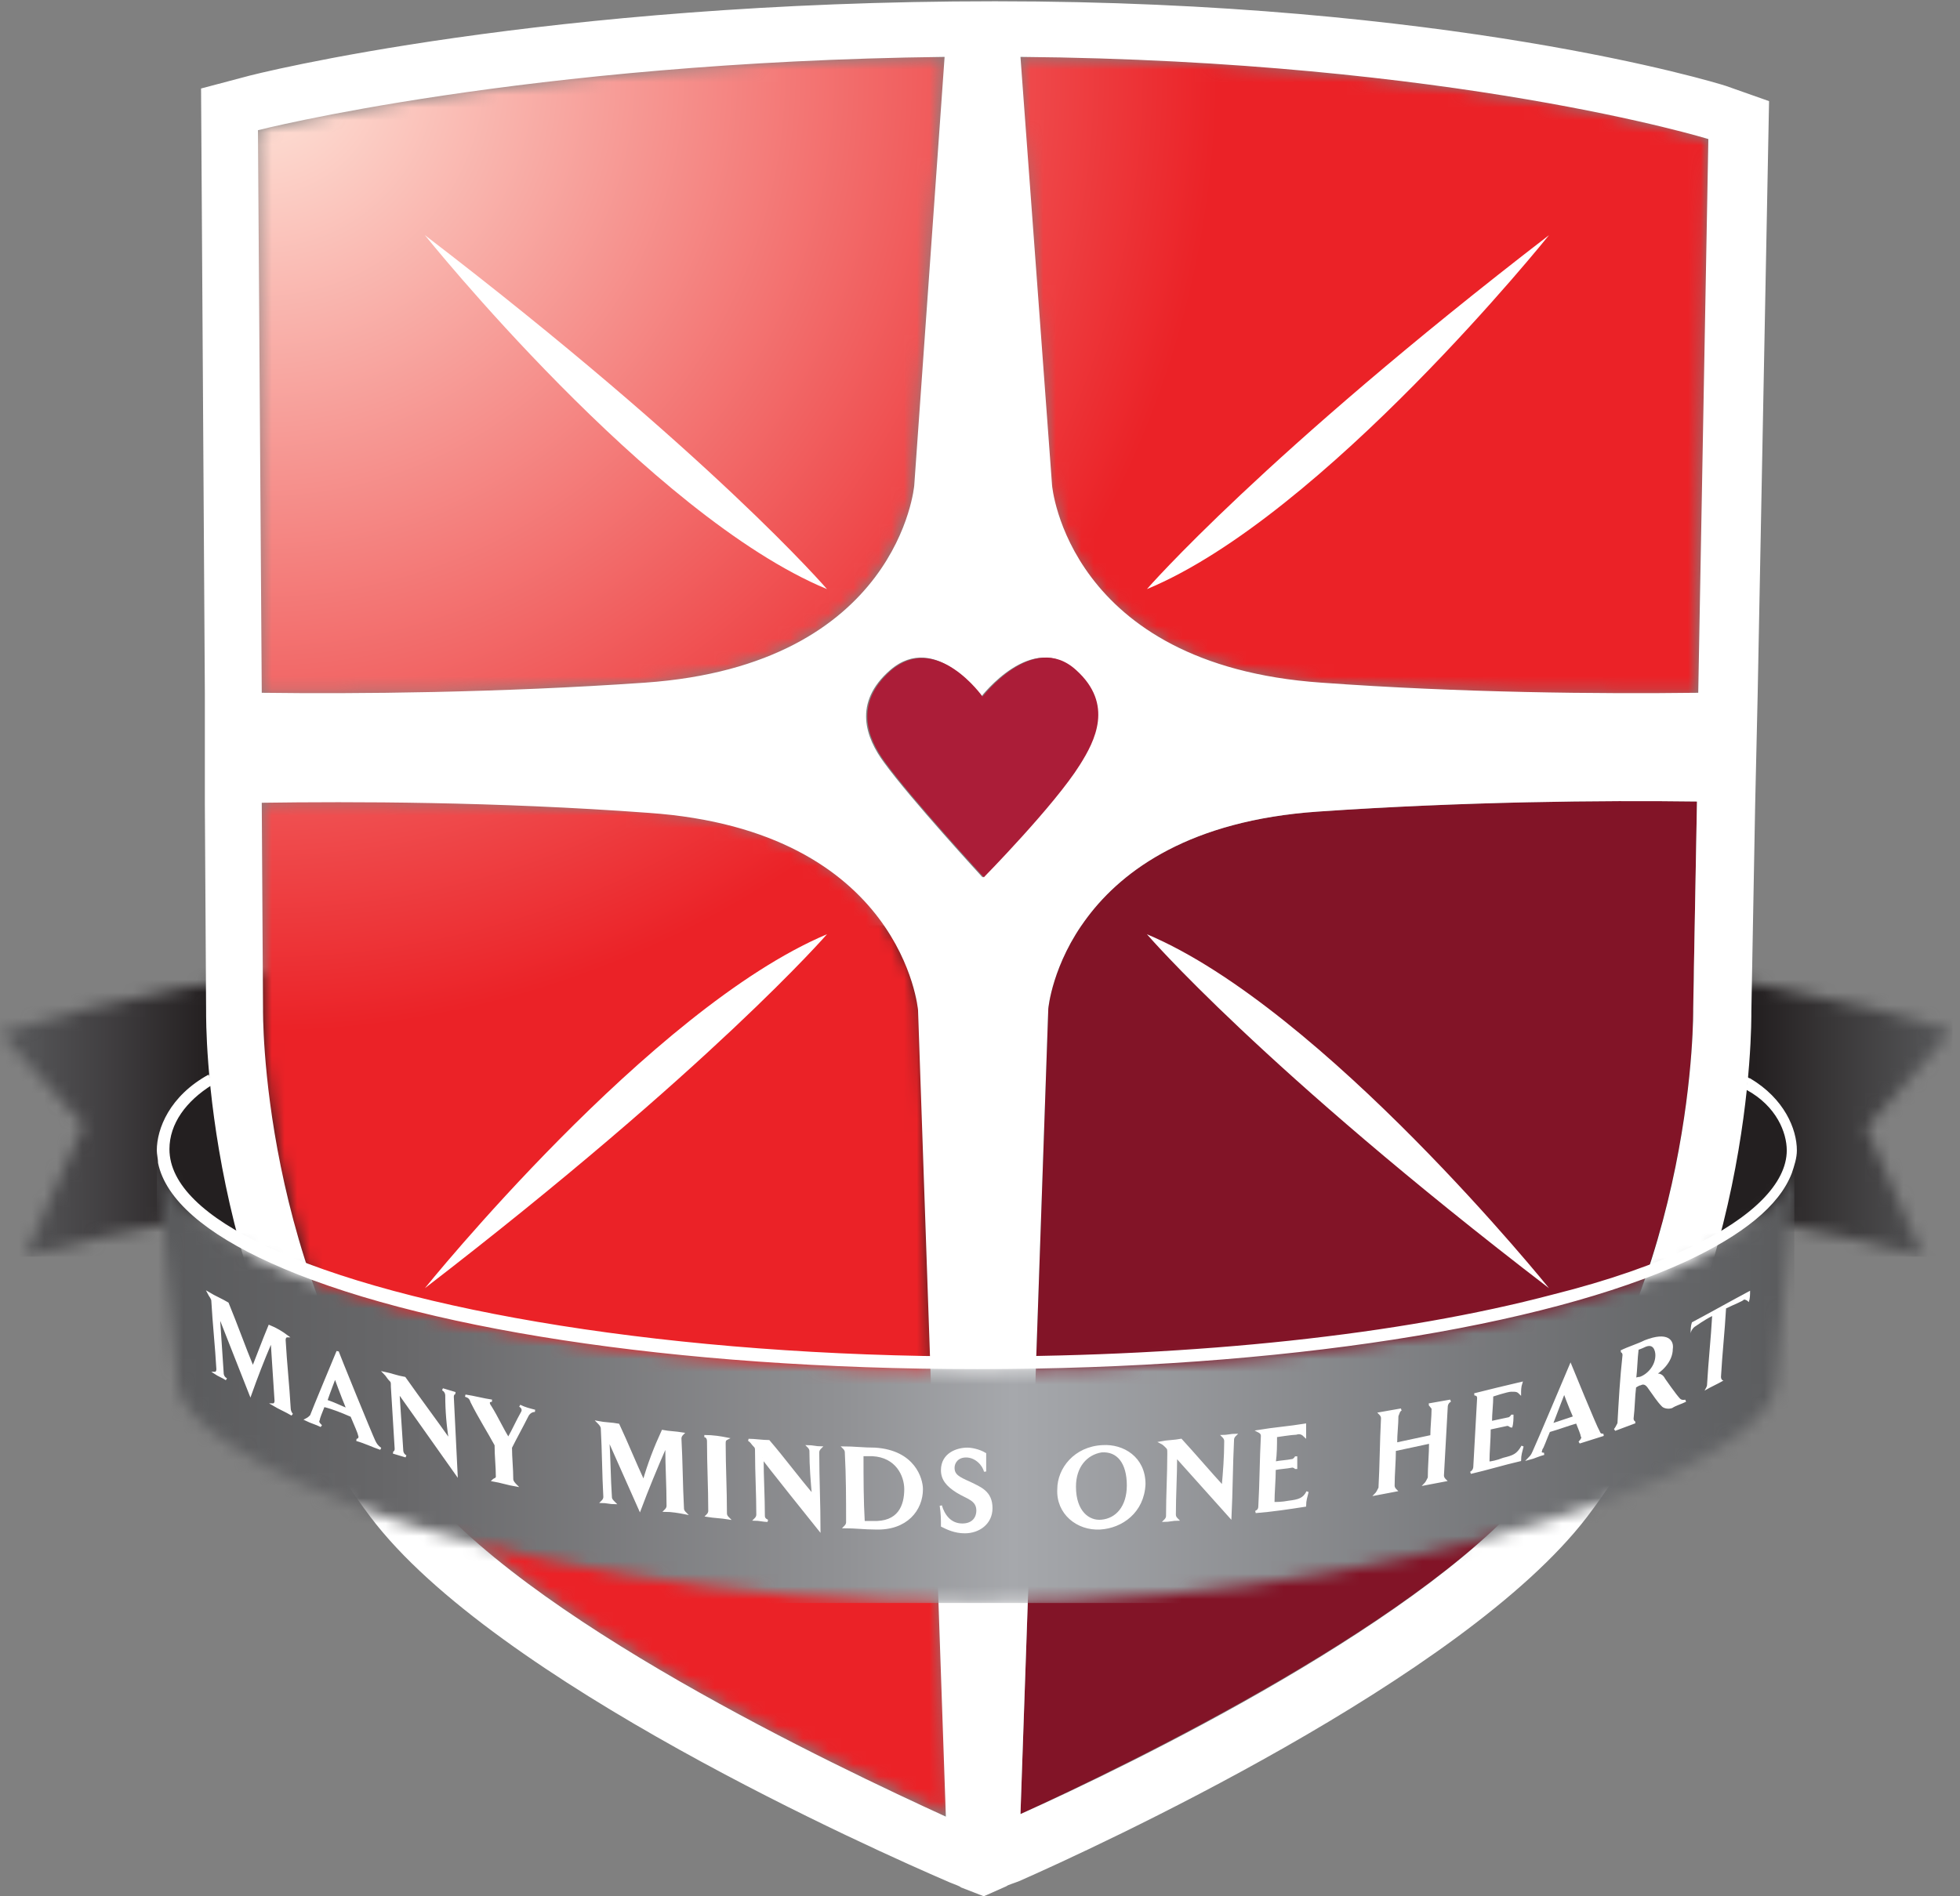 <svg width="155" height="150" viewBox="0 0 155 150" fill="none" xmlns="http://www.w3.org/2000/svg">
<rect x="0" y="0" width="155" height="150" fill="#808080" stroke="none"/>
<mask id="mask0_344_613" style="mask-type:luminance" maskUnits="userSpaceOnUse" x="0" y="73" width="155" height="27">
<path d="M0 81.7L6.6 89L2 99.2V99.4C18.3 94.7 46 91.5 77.5 91.5V91.7C108.4 91.7 135.6 94.7 152.1 99.4L147.6 89.2L154.4 81.5C138.3 76.5 109.9 73.2 77.5 73.2C44.7 73.2 15.9 76.6 0 81.7Z" fill="white"/>
</mask>
<g mask="url(#mask0_344_613)">
<path d="M154.4 73.2H0V99.4H154.4V73.2Z" fill="url(#paint0_linear_344_613)"/>
</g>
<path d="M141.801 91C141.801 81.6 112.901 74 77.301 74C41.701 74 12.801 81.6 12.801 91C12.801 100.4 41.701 108 77.301 108C112.901 108 141.801 100.4 141.801 91Z" fill="#231F20"/>
<mask id="mask1_344_613" style="mask-type:luminance" maskUnits="userSpaceOnUse" x="80" y="4" width="55" height="51">
<path d="M83.1 38.4C83.1 38.4 84.3 52.6 104.4 54C115.4 54.8 126.5 54.9 134.2 54.8L135 11C135 11 114.9 4.7 80.6 4.5L83.1 38.4Z" fill="white"/>
</mask>
<g mask="url(#mask1_344_613)">
<path d="M135.099 4.5H80.699V54.9H135.099V4.5Z" fill="url(#paint1_radial_344_613)"/>
</g>
<mask id="mask2_344_613" style="mask-type:luminance" maskUnits="userSpaceOnUse" x="20" y="4" width="55" height="51">
<path d="M20.4 10.3L20.6 54.8C28.1 54.9 39.4 54.8 50.9 54C71 52.6 72.2 38.4 72.2 38.4L74.6 4.5C41.5 4.9 20.4 10.3 20.4 10.3Z" fill="white"/>
</mask>
<g mask="url(#mask2_344_613)">
<path d="M74.7 4.5H20.4V54.9H74.7V4.5Z" fill="url(#paint2_radial_344_613)"/>
</g>
<mask id="mask3_344_613" style="mask-type:luminance" maskUnits="userSpaceOnUse" x="20" y="63" width="55" height="81">
<path d="M20.699 63.4L20.799 79.7C20.799 79.7 20.499 100.6 32.899 116.9C41.199 127.8 66.299 139.7 74.899 143.5L72.699 79.7C72.699 79.7 71.499 65.5 51.399 64.1C42.399 63.5 33.699 63.3 26.999 63.3C24.599 63.4 22.499 63.4 20.699 63.4Z" fill="white"/>
</mask>
<g mask="url(#mask3_344_613)">
<path d="M74.9 63.399H20.5V143.599H74.9V63.399Z" fill="url(#paint3_radial_344_613)"/>
</g>
<path d="M104.199 64.2C84.099 65.6 82.899 79.8 82.899 79.8L80.699 143.5C89.199 139.6 113.599 127.8 121.799 117C134.199 100.6 133.899 79.8 133.899 79.8L134.199 63.4C126.799 63.3 115.799 63.4 104.199 64.2Z" fill="#821427"/>
<path d="M136.5 6.8C135.6 6.5 114.5 0.1 78.7 0.1C43.1 0.1 20.3 5.8 19.3 6.1L15.9 7L16.2 54.8V63.6L16.3 80C16.3 80.9 16.1 102.5 29.3 120C39.1 133 69.3 146.4 75.1 148.9C75.6 149.1 75.9 149.2 76 149.3L77.8 150L79.6 149.2C79.7 149.1 80.1 149 80.6 148.8C86.5 146.2 115.7 132.8 125.5 120C138.7 102.6 138.5 80.9 138.5 80L138.8 63.7L139 54.9L139.9 8L136.5 6.8ZM20.4 10.3C20.4 10.3 41.5 4.9 74.7 4.5L72.3 38.4C72.3 38.4 71.1 52.6 51 54C39.5 54.8 28.2 54.9 20.7 54.8L20.4 10.3ZM32.9 117C20.5 100.6 20.8 79.8 20.8 79.8L20.7 63.5C27.8 63.4 39.1 63.4 51.3 64.3C71.4 65.7 72.6 79.9 72.6 79.9L74.8 143.7C66.3 139.8 41.2 128 32.9 117ZM77.7 69.4C77.7 69.4 72 63.2 69.9 60.3C68.5 58.4 67.4 55.6 70.4 53C74 49.9 77.6 55.1 77.6 55.1C77.6 55.1 81.6 49.9 85 53C87.9 55.7 86.4 58.6 85.2 60.5C83.3 63.7 77.7 69.4 77.7 69.4ZM121.8 117C113.5 127.9 89.2 139.7 80.7 143.5L82.9 79.8C82.9 79.8 84.1 65.6 104.2 64.2C115.8 63.4 126.8 63.3 134.2 63.4L133.9 79.8C133.9 79.8 134.2 100.7 121.8 117ZM134.3 54.8C126.5 54.9 115.5 54.8 104.5 54C84.4 52.6 83.2 38.4 83.2 38.4L80.7 4.5C115 4.8 135.1 11 135.1 11L134.3 54.8ZM122.5 18.6C99.9 36 90.7 46.6 90.7 46.6C104.7 40.8 122.5 18.6 122.5 18.6ZM33.6 101.9C56.2 84.5 65.4 73.9 65.4 73.9C51.4 79.8 33.6 101.9 33.6 101.9ZM65.4 46.6C65.4 46.6 56.3 36 33.6 18.6C33.6 18.6 51.4 40.8 65.4 46.6ZM90.7 73.9C90.7 73.9 99.8 84.5 122.5 101.9C122.5 101.9 104.7 79.8 90.7 73.9Z" fill="white"/>
<mask id="mask4_344_613" style="mask-type:luminance" maskUnits="userSpaceOnUse" x="12" y="91" width="130" height="36">
<path d="M14.1 109.8C14.5 112.6 21.2 116.7 28.7 119.4C39.7 123.3 57.2 126.8 77.4 126.8C97.6 126.8 115 123 126 119.1C133.4 116.5 139.9 112.8 140.4 109.8L142 92.5C141.9 92.6 141.8 92.8 141.8 92.9C140.8 95.4 137.9 97.8 133.4 99.9C122.3 105 101.6 108.4 77.4 108.4C53.3 108.4 32.7 105.1 21.5 100C16.4 97.7 13.3 95 12.7 92.1C12.7 92 12.6 92 12.6 91.9C12.4 91.9 14.1 109.7 14.1 109.8Z" fill="white"/>
</mask>
<g mask="url(#mask4_344_613)">
<path d="M141.9 91.9H12.4V126.8H141.9V91.9Z" fill="url(#paint4_linear_344_613)"/>
</g>
<path d="M21.4 99.9C32.6 105 53.2 108.3 77.3 108.3C101.5 108.3 122.2 104.9 133.3 99.8C137.8 97.7 140.7 95.4 141.7 92.8C141.9 92.2 142.1 91.6 142.1 91C142.1 89.3 141.1 86.9 138.4 85.3C138.4 85.3 138.3 85.3 138.2 85.2L138.1 86.2C140.5 87.5 141.3 89.6 141.3 91C141.3 93.6 138.6 96.3 133.8 98.6C130.9 100 127.2 101.3 122.8 102.4C110.7 105.6 94.6 107.3 77.4 107.3C53.4 107.3 32 103.7 21.1 98.6C16.2 96.3 13.4 93.7 13.4 90.9C13.4 88.9 14.7 87.1 16.8 85.8L16.5 85C13.4 86.7 12.4 89.3 12.4 91C12.4 91.3 12.5 91.7 12.5 92C13.1 94.9 16.3 97.6 21.4 99.9Z" fill="white"/>
<path d="M85.099 53C81.699 49.9 77.699 55.1 77.699 55.1C77.699 55.1 74.099 50 70.499 53C67.499 55.6 68.599 58.4 69.999 60.3C72.099 63.2 77.799 69.4 77.799 69.4C77.799 69.4 83.399 63.7 85.399 60.5C86.599 58.6 88.099 55.7 85.099 53Z" fill="#AB1D38"/>
<path d="M21.3 104.9C21.8 105.1 22.3 105.4 22.7 105.7C22.6 105.7 22.5 105.8 22.5 106C22.6 107.8 22.8 109.6 22.9 111.4C22.9 111.6 23 111.8 23.1 111.9C22.6 111.6 22.1 111.4 21.6 111.1C21.7 111.1 21.8 111 21.8 110.8C21.7 109.3 21.6 107.7 21.5 106.2C21.5 106.1 21.5 106 21.5 106C21.5 106.1 21.5 106.1 21.4 106.2C20.8 107.6 20.3 108.9 19.8 110.3C19 108.3 18.2 106.2 17.4 104.2C17.4 104.1 17.3 104 17.3 103.9V104.1C17.4 105.6 17.5 107.1 17.6 108.6C17.6 108.8 17.7 109 17.9 109.1C17.6 108.9 17.3 108.8 17 108.6C17.1 108.6 17.2 108.5 17.2 108.3C17.1 106.5 16.9 104.7 16.8 102.9C16.8 102.7 16.6 102.5 16.5 102.3C17 102.6 17.5 102.8 18 103.1C18.7 104.8 19.3 106.5 20 108.2C20.4 107.2 20.8 106.1 21.3 104.9Z" fill="white"/>
<path d="M21.3 104.9C21.8 105.1 22.3 105.4 22.7 105.7C22.6 105.7 22.5 105.8 22.5 106C22.6 107.8 22.8 109.6 22.9 111.4C22.9 111.6 23 111.8 23.1 111.9C22.6 111.6 22.1 111.4 21.6 111.1C21.7 111.1 21.8 111 21.8 110.8C21.7 109.3 21.6 107.7 21.5 106.2C21.5 106.1 21.5 106 21.5 106C21.5 106.1 21.5 106.1 21.4 106.2C20.8 107.6 20.3 108.9 19.8 110.3C19 108.3 18.2 106.2 17.4 104.2C17.4 104.1 17.3 104 17.3 103.9V104.1C17.4 105.6 17.5 107.1 17.6 108.6C17.6 108.8 17.7 109 17.9 109.1C17.6 108.9 17.3 108.8 17 108.6C17.1 108.6 17.2 108.5 17.2 108.3C17.1 106.5 16.9 104.7 16.8 102.9C16.8 102.7 16.6 102.5 16.5 102.3C17 102.6 17.5 102.8 18 103.1C18.7 104.8 19.3 106.5 20 108.2C20.4 107.2 20.8 106.1 21.3 104.9Z" stroke="white" stroke-width="0.178"/>
<path d="M29.599 114C29.699 114.2 29.799 114.4 30.099 114.6C29.499 114.4 28.899 114.1 28.199 113.9C28.399 113.9 28.499 113.7 28.399 113.5C28.399 113.4 28.099 112.7 27.799 112C27.099 111.7 26.399 111.4 25.599 111.2C25.399 111.7 25.199 112.2 25.199 112.3C25.099 112.5 25.199 112.6 25.399 112.8C24.999 112.6 24.599 112.5 24.199 112.3C24.399 112.2 24.499 112.1 24.599 112C24.699 111.7 26.699 106.9 26.699 106.9C26.699 107 29.399 113.6 29.599 114ZM27.499 111.5C26.999 110.3 26.499 108.9 26.499 108.9C26.499 108.9 25.999 110.2 25.799 110.8C26.399 111 26.999 111.3 27.499 111.5Z" fill="white"/>
<path d="M29.599 114C29.699 114.2 29.799 114.4 30.099 114.6C29.499 114.4 28.899 114.1 28.199 113.9C28.399 113.9 28.499 113.7 28.399 113.5C28.399 113.4 28.099 112.7 27.799 112C27.099 111.7 26.399 111.4 25.599 111.2C25.399 111.7 25.199 112.2 25.199 112.3C25.099 112.5 25.199 112.6 25.399 112.8C24.999 112.6 24.599 112.5 24.199 112.3C24.399 112.2 24.499 112.1 24.599 112C24.699 111.7 26.699 106.9 26.699 106.9C26.699 107 29.399 113.6 29.599 114ZM27.499 111.5C26.999 110.3 26.499 108.9 26.499 108.9C26.499 108.9 25.999 110.2 25.799 110.8C26.399 111 26.999 111.3 27.499 111.5Z" stroke="white" stroke-width="0.178"/>
<path d="M35.3 110.4C35.3 110.2 35.2 110 35 109.9C35.3 110 35.7 110.1 36 110.2C35.9 110.2 35.8 110.3 35.8 110.5C35.9 112.5 36 114.6 36.1 116.6L31.5 110.1C31.6 111.6 31.7 113.2 31.8 114.7C31.8 114.9 31.9 115.1 32.1 115.2C31.8 115.1 31.4 115 31.1 114.9C31.2 114.9 31.3 114.8 31.3 114.6C31.2 113 31.1 111.3 31 109.7C31 109.3 31 109.3 30.8 109.1C30.7 109 30.6 108.8 30.4 108.6C30.9 108.7 31.4 108.9 32 109C33.2 110.7 34.4 112.3 35.6 114C35.4 112.8 35.3 111.6 35.3 110.4Z" fill="white"/>
<path d="M35.3 110.4C35.3 110.2 35.2 110 35 109.9C35.3 110 35.7 110.1 36 110.2C35.9 110.2 35.8 110.3 35.8 110.5C35.9 112.5 36 114.6 36.1 116.6L31.5 110.1C31.6 111.6 31.7 113.2 31.8 114.7C31.8 114.9 31.9 115.1 32.1 115.2C31.8 115.1 31.4 115 31.1 114.9C31.2 114.9 31.3 114.8 31.3 114.6C31.2 113 31.1 111.3 31 109.7C31 109.3 31 109.3 30.8 109.1C30.7 109 30.6 108.8 30.4 108.6C30.9 108.7 31.4 108.9 32 109C33.2 110.7 34.4 112.3 35.6 114C35.4 112.8 35.3 111.6 35.3 110.4Z" stroke="white" stroke-width="0.178"/>
<path d="M42.301 111.6C42.001 111.6 41.801 111.8 41.701 112C41.301 112.8 40.801 113.7 40.401 114.5C40.401 115.3 40.501 116.2 40.501 117C40.501 117.2 40.701 117.4 40.801 117.5C40.201 117.4 39.601 117.2 39.001 117.1C39.101 117 39.301 117 39.301 116.8C39.301 116 39.201 115.2 39.201 114.3C38.601 113.2 37.901 112.1 37.301 110.9C37.201 110.6 37.101 110.5 36.801 110.4C37.501 110.5 38.201 110.7 38.901 110.8C38.701 110.8 38.501 110.9 38.801 111.3C39.301 112.1 39.701 113 40.201 113.8C40.601 113.1 40.901 112.4 41.301 111.7C41.401 111.5 41.301 111.3 41.101 111.2C41.501 111.4 41.901 111.5 42.301 111.6Z" fill="white"/>
<path d="M42.301 111.6C42.001 111.6 41.801 111.8 41.701 112C41.301 112.8 40.801 113.7 40.401 114.5C40.401 115.3 40.501 116.2 40.501 117C40.501 117.2 40.701 117.4 40.801 117.5C40.201 117.4 39.601 117.2 39.001 117.1C39.101 117 39.301 117 39.301 116.8C39.301 116 39.201 115.2 39.201 114.3C38.601 113.2 37.901 112.1 37.301 110.9C37.201 110.6 37.101 110.5 36.801 110.4C37.501 110.5 38.201 110.7 38.901 110.8C38.701 110.8 38.501 110.9 38.801 111.3C39.301 112.1 39.701 113 40.201 113.8C40.601 113.1 40.901 112.4 41.301 111.7C41.401 111.5 41.301 111.3 41.101 111.2C41.501 111.4 41.901 111.5 42.301 111.6Z" stroke="white" stroke-width="0.178"/>
<path d="M52.401 113.2C52.901 113.3 53.401 113.3 54.001 113.4C53.901 113.5 53.801 113.6 53.801 113.8C53.901 115.6 53.901 117.4 54.001 119.3C54.001 119.5 54.101 119.6 54.201 119.7C53.701 119.6 53.101 119.5 52.601 119.5C52.701 119.4 52.801 119.3 52.801 119.1C52.801 117.5 52.701 116 52.701 114.5C52.701 114.4 52.701 114.3 52.701 114.3C52.701 114.4 52.601 114.4 52.601 114.5C51.901 116.1 51.201 117.8 50.601 119.4C49.801 117.6 49.001 115.8 48.201 114C48.201 113.9 48.201 113.8 48.101 113.7V113.9C48.201 115.4 48.201 116.9 48.301 118.4C48.301 118.6 48.401 118.7 48.601 118.9C48.301 118.9 47.901 118.8 47.601 118.8C47.701 118.7 47.801 118.6 47.801 118.4C47.701 116.6 47.701 114.8 47.601 113C47.601 112.8 47.401 112.6 47.301 112.5C47.801 112.6 48.401 112.6 48.901 112.7C49.601 114.2 50.201 115.7 50.901 117.2C51.301 115.8 51.801 114.5 52.401 113.2Z" fill="white"/>
<path d="M52.401 113.2C52.901 113.3 53.401 113.3 54.001 113.4C53.901 113.5 53.801 113.6 53.801 113.8C53.901 115.6 53.901 117.4 54.001 119.3C54.001 119.5 54.101 119.6 54.201 119.7C53.701 119.6 53.101 119.5 52.601 119.5C52.701 119.4 52.801 119.3 52.801 119.1C52.801 117.5 52.701 116 52.701 114.5C52.701 114.4 52.701 114.3 52.701 114.3C52.701 114.4 52.601 114.4 52.601 114.5C51.901 116.1 51.201 117.8 50.601 119.4C49.801 117.6 49.001 115.8 48.201 114C48.201 113.9 48.201 113.8 48.101 113.7V113.9C48.201 115.4 48.201 116.9 48.301 118.4C48.301 118.6 48.401 118.7 48.601 118.9C48.301 118.9 47.901 118.8 47.601 118.8C47.701 118.7 47.801 118.6 47.801 118.4C47.701 116.6 47.701 114.8 47.601 113C47.601 112.8 47.401 112.6 47.301 112.5C47.801 112.6 48.401 112.6 48.901 112.7C49.601 114.2 50.201 115.7 50.901 117.2C51.301 115.8 51.801 114.5 52.401 113.2Z" stroke="white" stroke-width="0.178"/>
<path d="M57.499 113.8C57.299 113.9 57.299 114 57.299 114.2C57.299 116 57.399 117.8 57.399 119.7C57.399 119.9 57.499 120 57.599 120.1C56.999 120 56.499 120 55.899 119.9C55.999 119.8 56.099 119.7 56.099 119.5C56.099 117.7 55.999 115.9 55.999 114C55.999 113.8 55.899 113.6 55.699 113.6C56.399 113.6 56.999 113.7 57.499 113.8Z" fill="white"/>
<path d="M57.499 113.8C57.299 113.9 57.299 114 57.299 114.2C57.299 116 57.399 117.8 57.399 119.7C57.399 119.9 57.499 120 57.599 120.1C56.999 120 56.499 120 55.899 119.9C55.999 119.8 56.099 119.7 56.099 119.5C56.099 117.7 55.999 115.9 55.999 114C55.999 113.8 55.899 113.6 55.699 113.6C56.399 113.6 56.999 113.7 57.499 113.8Z" stroke="white" stroke-width="0.178"/>
<path d="M64.099 114.8C64.099 114.6 63.999 114.5 63.899 114.4C64.199 114.4 64.599 114.5 64.899 114.5C64.799 114.6 64.699 114.7 64.699 114.9C64.699 116.9 64.799 119 64.799 121C64.799 121 60.299 115.4 60.299 115.3C60.299 116.8 60.399 118.4 60.399 119.9C60.399 120.1 60.499 120.2 60.699 120.3C60.399 120.3 59.999 120.2 59.699 120.2C59.799 120.1 59.899 120 59.899 119.8C59.899 118.2 59.799 116.5 59.799 114.9C59.799 114.5 59.799 114.5 59.599 114.3C59.499 114.2 59.399 114 59.199 113.9C59.699 113.9 60.299 114 60.799 114C61.999 115.4 63.099 116.9 64.299 118.3C64.199 117.2 64.099 116 64.099 114.8Z" fill="white"/>
<path d="M64.099 114.8C64.099 114.6 63.999 114.5 63.899 114.4C64.199 114.4 64.599 114.5 64.899 114.5C64.799 114.6 64.699 114.7 64.699 114.9C64.699 116.9 64.799 119 64.799 121C64.799 121 60.299 115.4 60.299 115.3C60.299 116.8 60.399 118.4 60.399 119.9C60.399 120.1 60.499 120.2 60.699 120.3C60.399 120.3 59.999 120.2 59.699 120.2C59.799 120.1 59.899 120 59.899 119.8C59.899 118.2 59.799 116.5 59.799 114.9C59.799 114.5 59.799 114.5 59.599 114.3C59.499 114.2 59.399 114 59.199 113.9C59.699 113.9 60.299 114 60.799 114C61.999 115.4 63.099 116.9 64.299 118.3C64.199 117.2 64.099 116 64.099 114.8Z" stroke="white" stroke-width="0.178"/>
<path d="M72.899 117.8C72.899 119.4 71.699 121 69.199 120.9C68.399 120.9 67.599 120.8 66.799 120.8C66.899 120.7 66.999 120.6 66.999 120.4C66.999 118.6 66.999 116.8 66.899 114.9C66.899 114.7 66.799 114.6 66.699 114.5C67.499 114.5 68.299 114.6 69.199 114.6C72.299 114.8 72.899 117 72.899 117.8ZM68.199 115.1C68.199 116.9 68.199 118.7 68.299 120.4C68.499 120.4 68.899 120.4 68.999 120.4C71.099 120.5 71.599 119.1 71.599 117.8C71.599 116.7 70.899 115.2 68.999 115.1C68.799 115.1 68.299 115.1 68.199 115.1Z" fill="white"/>
<path d="M72.899 117.8C72.899 119.4 71.699 121 69.199 120.9C68.399 120.9 67.599 120.8 66.799 120.8C66.899 120.7 66.999 120.6 66.999 120.4C66.999 118.6 66.999 116.8 66.899 114.9C66.899 114.7 66.799 114.6 66.699 114.5C67.499 114.5 68.299 114.6 69.199 114.6C72.299 114.8 72.899 117 72.899 117.8ZM68.199 115.1C68.199 116.9 68.199 118.7 68.299 120.4C68.499 120.4 68.899 120.4 68.999 120.4C71.099 120.5 71.599 119.1 71.599 117.8C71.599 116.7 70.899 115.2 68.999 115.1C68.799 115.1 68.299 115.1 68.199 115.1Z" stroke="white" stroke-width="0.178"/>
<path d="M78.4 119.3C78.4 120.5 77.4 121.2 76.3 121.2C75.5 121.2 74.9 120.9 74.5 120.7C74.5 120.2 74.5 119.7 74.4 119.1C74.6 119.8 75.1 120.6 76.1 120.6C77 120.6 77.3 120 77.3 119.5C77.3 118.6 76.5 118.5 75.7 118C74.9 117.5 74.5 117 74.5 116.3C74.5 115 75.7 114.6 76.5 114.6C76.8 114.6 77.4 114.7 77.9 115C77.9 115.5 77.9 115.9 77.9 116.4C77.8 115.9 77.2 115.2 76.4 115.2C75.7 115.2 75.4 115.7 75.4 116.1C75.4 116.7 75.8 116.9 76.7 117.3C77.5 117.7 78.4 118 78.4 119.3Z" fill="white"/>
<path d="M78.4 119.3C78.4 120.5 77.4 121.2 76.3 121.2C75.5 121.2 74.9 120.9 74.5 120.7C74.5 120.2 74.5 119.7 74.4 119.1C74.6 119.8 75.1 120.6 76.1 120.6C77 120.6 77.3 120 77.3 119.5C77.3 118.6 76.5 118.5 75.7 118C74.9 117.5 74.5 117 74.5 116.3C74.5 115 75.7 114.6 76.5 114.6C76.8 114.6 77.4 114.7 77.9 115C77.9 115.5 77.9 115.9 77.9 116.4C77.8 115.9 77.2 115.2 76.4 115.2C75.7 115.2 75.4 115.7 75.4 116.1C75.4 116.7 75.8 116.9 76.7 117.3C77.5 117.7 78.4 118 78.4 119.3Z" stroke="white" stroke-width="0.178"/>
<path d="M87 120.9C85.2 121 83.6 119.7 83.7 117.8C83.7 116.2 85 114.5 87.2 114.4C88.8 114.3 90.5 115.3 90.5 117.4C90.4 119.6 88.7 120.8 87 120.9ZM85 117.6C85 119.6 86.1 120.4 87.1 120.3C88.3 120.2 89.2 119.2 89.2 117.5C89.2 115.7 88.4 114.7 87.1 114.8C85.9 115 85 116 85 117.6Z" fill="white"/>
<path d="M87 120.9C85.2 121 83.6 119.7 83.7 117.8C83.7 116.2 85 114.5 87.2 114.4C88.8 114.3 90.5 115.3 90.5 117.4C90.4 119.6 88.7 120.8 87 120.9ZM85 117.6C85 119.6 86.1 120.4 87.1 120.3C88.3 120.2 89.2 119.2 89.2 117.5C89.2 115.7 88.4 114.7 87.1 114.8C85.9 115 85 116 85 117.6Z" stroke="white" stroke-width="0.178"/>
<path d="M96.901 114C96.901 113.8 96.801 113.7 96.701 113.6C97.001 113.6 97.401 113.5 97.701 113.5C97.601 113.6 97.501 113.7 97.501 113.9C97.401 115.9 97.401 118 97.301 120L93.001 115.2C93.001 116.7 92.901 118.3 92.901 119.8C92.901 120 93.001 120.1 93.101 120.2C92.801 120.2 92.401 120.3 92.101 120.3C92.201 120.2 92.301 120.1 92.301 119.9C92.301 118.3 92.401 116.6 92.401 115C92.401 114.6 92.401 114.6 92.201 114.4C92.101 114.3 92.001 114.2 91.801 114.1C92.301 114 92.901 114 93.401 113.9C94.501 115.1 95.601 116.4 96.701 117.6C96.801 116.5 96.901 115.3 96.901 114Z" fill="white"/>
<path d="M96.901 114C96.901 113.8 96.801 113.7 96.701 113.6C97.001 113.6 97.401 113.5 97.701 113.5C97.601 113.6 97.501 113.7 97.501 113.9C97.401 115.9 97.401 118 97.301 120L93.001 115.2C93.001 116.7 92.901 118.3 92.901 119.8C92.901 120 93.001 120.1 93.101 120.2C92.801 120.2 92.401 120.3 92.101 120.3C92.201 120.2 92.301 120.1 92.301 119.9C92.301 118.3 92.401 116.6 92.401 115C92.401 114.6 92.401 114.6 92.201 114.4C92.101 114.3 92.001 114.2 91.801 114.1C92.301 114 92.901 114 93.401 113.9C94.501 115.1 95.601 116.4 96.701 117.6C96.801 116.5 96.901 115.3 96.901 114Z" stroke="white" stroke-width="0.178"/>
<path d="M103.201 113.6C103.001 113.4 102.801 113.3 102.501 113.4C102.201 113.4 100.901 113.6 100.901 113.6C100.901 114.3 100.901 115 100.801 115.7C101.301 115.6 101.701 115.6 102.201 115.5C102.301 115.5 102.501 115.3 102.501 115.2C102.501 115.5 102.501 115.9 102.501 116.2C102.501 116.1 102.301 116 102.201 116C101.701 116.1 101.301 116.1 100.801 116.2C100.801 117.1 100.701 118 100.701 118.9C100.901 118.9 101.401 118.9 101.901 118.8C102.701 118.7 103.101 118.6 103.401 118C103.301 118.4 103.201 118.7 103.201 119.1C101.901 119.3 100.601 119.5 99.301 119.6C99.501 119.5 99.601 119.4 99.601 119.1C99.701 117.3 99.701 115.5 99.801 113.6C99.801 113.4 99.701 113.3 99.501 113.2C100.701 113 102.001 112.9 103.201 112.7C103.201 113.1 103.201 113.3 103.201 113.6Z" fill="white"/>
<path d="M103.201 113.6C103.001 113.4 102.801 113.3 102.501 113.4C102.201 113.4 100.901 113.6 100.901 113.6C100.901 114.3 100.901 115 100.801 115.7C101.301 115.6 101.701 115.6 102.201 115.5C102.301 115.5 102.501 115.3 102.501 115.2C102.501 115.5 102.501 115.9 102.501 116.2C102.501 116.1 102.301 116 102.201 116C101.701 116.1 101.301 116.1 100.801 116.2C100.801 117.1 100.701 118 100.701 118.9C100.901 118.9 101.401 118.9 101.901 118.8C102.701 118.7 103.101 118.6 103.401 118C103.301 118.4 103.201 118.7 103.201 119.1C101.901 119.3 100.601 119.5 99.301 119.6C99.501 119.5 99.601 119.4 99.601 119.1C99.701 117.3 99.701 115.5 99.801 113.6C99.801 113.4 99.701 113.3 99.501 113.2C100.701 113 102.001 112.9 103.201 112.7C103.201 113.1 103.201 113.3 103.201 113.6Z" stroke="white" stroke-width="0.178"/>
<path d="M113.001 111.1C113.601 111 114.101 110.9 114.701 110.8C114.501 110.9 114.401 111.1 114.401 111.3C114.301 113.1 114.201 114.9 114.101 116.7C114.101 116.9 114.201 117 114.301 117.1C113.801 117.2 113.201 117.3 112.701 117.4C112.801 117.3 112.901 117.1 113.001 116.9C113.001 116 113.101 115 113.101 114.1C112.201 114.3 111.201 114.5 110.301 114.7C110.301 115.6 110.201 116.6 110.201 117.5C110.201 117.7 110.301 117.8 110.401 117.9C109.901 118 109.301 118.1 108.801 118.2C108.901 118.1 109.001 117.9 109.101 117.7C109.201 115.9 109.201 114.1 109.301 112.2C109.301 112 109.201 111.9 109.101 111.8C109.701 111.7 110.201 111.6 110.801 111.5C110.601 111.6 110.601 111.8 110.501 112C110.501 112.7 110.401 113.4 110.401 114.2C111.301 114 112.301 113.8 113.201 113.6C113.201 112.9 113.301 112.1 113.301 111.4C113.201 111.3 113.101 111.1 113.001 111.1Z" fill="white"/>
<path d="M113.001 111.1C113.601 111 114.101 110.9 114.701 110.8C114.501 110.9 114.401 111.1 114.401 111.3C114.301 113.1 114.201 114.9 114.101 116.7C114.101 116.9 114.201 117 114.301 117.1C113.801 117.2 113.201 117.3 112.701 117.4C112.801 117.3 112.901 117.1 113.001 116.9C113.001 116 113.101 115 113.101 114.1C112.201 114.3 111.201 114.5 110.301 114.7C110.301 115.6 110.201 116.6 110.201 117.5C110.201 117.7 110.301 117.8 110.401 117.9C109.901 118 109.301 118.1 108.801 118.2C108.901 118.1 109.001 117.9 109.101 117.7C109.201 115.9 109.201 114.1 109.301 112.2C109.301 112 109.201 111.9 109.101 111.8C109.701 111.7 110.201 111.6 110.801 111.5C110.601 111.6 110.601 111.8 110.501 112C110.501 112.7 110.401 113.4 110.401 114.2C111.301 114 112.301 113.8 113.201 113.6C113.201 112.9 113.301 112.1 113.301 111.4C113.201 111.3 113.101 111.1 113.001 111.1Z" stroke="white" stroke-width="0.178"/>
<path d="M120.201 110.2C120.001 110 119.901 110 119.501 110C119.201 110 118.001 110.4 118.001 110.4C118.001 111.1 117.901 111.8 117.901 112.5C118.401 112.4 118.801 112.3 119.301 112.2C119.401 112.2 119.601 112 119.601 111.9C119.601 112.2 119.601 112.6 119.501 112.9C119.501 112.8 119.301 112.7 119.201 112.7C118.701 112.8 118.301 112.9 117.801 113C117.801 113.9 117.701 114.8 117.701 115.7C117.901 115.7 118.401 115.6 118.901 115.4C119.701 115.2 120.001 115.1 120.401 114.4C120.301 114.8 120.201 115.1 120.201 115.5C118.901 115.8 117.601 116.2 116.301 116.5C116.501 116.4 116.601 116.2 116.601 116C116.701 114.2 116.801 112.4 116.901 110.6C116.901 110.4 116.801 110.3 116.601 110.3C117.801 110 119.001 109.7 120.301 109.4C120.201 109.7 120.201 110 120.201 110.2Z" fill="white"/>
<path d="M120.201 110.2C120.001 110 119.901 110 119.501 110C119.201 110 118.001 110.4 118.001 110.4C118.001 111.1 117.901 111.8 117.901 112.5C118.401 112.4 118.801 112.3 119.301 112.2C119.401 112.2 119.601 112 119.601 111.9C119.601 112.2 119.601 112.6 119.501 112.9C119.501 112.8 119.301 112.7 119.201 112.7C118.701 112.8 118.301 112.9 117.801 113C117.801 113.9 117.701 114.8 117.701 115.7C117.901 115.7 118.401 115.6 118.901 115.4C119.701 115.2 120.001 115.1 120.401 114.4C120.301 114.8 120.201 115.1 120.201 115.5C118.901 115.8 117.601 116.2 116.301 116.5C116.501 116.4 116.601 116.2 116.601 116C116.701 114.2 116.801 112.4 116.901 110.6C116.901 110.4 116.801 110.3 116.601 110.3C117.801 110 119.001 109.7 120.301 109.4C120.201 109.7 120.201 110 120.201 110.2Z" stroke="white" stroke-width="0.178"/>
<path d="M126.4 113.2C126.5 113.4 126.5 113.5 126.8 113.5C126.2 113.7 125.5 113.9 124.9 114.1C125.1 113.9 125.2 113.7 125.1 113.6C125.1 113.5 124.9 113 124.7 112.5C124 112.7 123.2 113 122.5 113.2C122.2 113.9 122 114.5 121.9 114.6C121.8 114.9 121.8 115 122.1 115C121.7 115.1 121.3 115.3 120.9 115.4C121.2 115.1 121.2 115 121.3 114.8C121.5 114.4 124.2 108 124.2 108C124.2 108 126.2 112.9 126.4 113.2ZM124.5 112.1C124.1 111.2 123.7 110.1 123.7 110.1C123.7 110.1 123 111.9 122.7 112.7C123.3 112.5 123.9 112.3 124.5 112.1Z" fill="white"/>
<path d="M126.4 113.2C126.5 113.4 126.5 113.5 126.8 113.5C126.2 113.7 125.5 113.9 124.9 114.1C125.1 113.9 125.2 113.7 125.1 113.6C125.1 113.5 124.9 113 124.7 112.5C124 112.7 123.2 113 122.5 113.2C122.2 113.9 122 114.5 121.9 114.6C121.8 114.9 121.8 115 122.1 115C121.7 115.1 121.3 115.3 120.9 115.4C121.2 115.1 121.2 115 121.3 114.8C121.5 114.4 124.2 108 124.2 108C124.2 108 126.2 112.9 126.4 113.2ZM124.5 112.1C124.1 111.2 123.7 110.1 123.7 110.1C123.7 110.1 123 111.9 122.7 112.7C123.3 112.5 123.9 112.3 124.5 112.1Z" stroke="white" stroke-width="0.178"/>
<path d="M130.699 108.8C131.299 108.6 131.499 108.9 131.599 109.1C131.599 109.1 132.499 110.4 132.799 110.7C132.999 110.9 133.299 110.8 133.299 110.8C132.899 111 132.499 111.1 132.199 111.3C131.899 111.4 131.599 111.3 131.499 111.2C131.099 110.8 130.799 110.3 130.499 109.9C130.299 109.6 130.099 109.3 129.699 109.5C129.599 109.5 129.299 109.7 129.299 109.7C129.199 110.5 129.199 111.4 129.099 112.2C129.099 112.4 129.199 112.5 129.299 112.5C128.799 112.7 128.199 112.9 127.699 113.1C127.799 113 127.899 112.8 127.999 112.6C128.099 110.8 128.199 109 128.399 107.2C128.399 107 128.299 106.9 128.199 106.9C128.799 106.6 129.499 106.4 130.099 106.1C131.899 105.4 132.299 106.1 132.199 106.7C132.199 107.7 131.299 108.5 130.699 108.8ZM129.499 106.7C129.399 107.5 129.399 108.3 129.299 109.1C129.299 109.1 129.499 109 129.699 109C130.299 108.8 130.999 108.1 130.999 107.2C130.999 106.8 130.799 106.1 129.999 106.5C129.799 106.6 129.499 106.7 129.499 106.7Z" fill="white"/>
<path d="M130.699 108.8C131.299 108.6 131.499 108.9 131.599 109.1C131.599 109.1 132.499 110.4 132.799 110.7C132.999 110.9 133.299 110.8 133.299 110.8C132.899 111 132.499 111.1 132.199 111.3C131.899 111.4 131.599 111.3 131.499 111.2C131.099 110.8 130.799 110.3 130.499 109.9C130.299 109.6 130.099 109.3 129.699 109.5C129.599 109.5 129.299 109.7 129.299 109.7C129.199 110.5 129.199 111.4 129.099 112.2C129.099 112.4 129.199 112.5 129.299 112.5C128.799 112.7 128.199 112.9 127.699 113.1C127.799 113 127.899 112.8 127.999 112.6C128.099 110.8 128.199 109 128.399 107.2C128.399 107 128.299 106.9 128.199 106.9C128.799 106.6 129.499 106.4 130.099 106.1C131.899 105.4 132.299 106.1 132.199 106.7C132.199 107.7 131.299 108.5 130.699 108.8ZM129.499 106.7C129.399 107.5 129.399 108.3 129.299 109.1C129.299 109.1 129.499 109 129.699 109C130.299 108.8 130.999 108.1 130.999 107.2C130.999 106.8 130.799 106.1 129.999 106.5C129.799 106.6 129.499 106.7 129.499 106.7Z" stroke="white" stroke-width="0.178"/>
<path d="M136.499 103.5C136.399 105.3 136.199 107.1 136.099 108.9C136.099 109.1 136.199 109.2 136.299 109.2C135.799 109.5 135.299 109.7 134.799 110C134.899 109.8 134.999 109.7 134.999 109.5C135.099 107.7 135.299 105.9 135.399 104.1C134.799 104.4 134.099 104.9 134.099 104.9C133.899 105 133.699 105.3 133.699 105.5C133.699 105.2 133.699 104.9 133.799 104.6C135.299 103.8 136.899 102.9 138.399 102.1C138.399 102.4 138.399 102.7 138.299 103C138.199 102.9 138.099 102.8 137.899 102.8C137.899 102.9 137.099 103.2 136.499 103.5Z" fill="white"/>
<defs>
<linearGradient id="paint0_linear_344_613" x1="-0.04" y1="86.201" x2="154.396" y2="86.201" gradientUnits="userSpaceOnUse">
<stop stop-color="#595A5C"/>
<stop offset="0.019" stop-color="#525254"/>
<stop offset="0.055" stop-color="#413F41"/>
<stop offset="0.104" stop-color="#252122"/>
<stop offset="0.107" stop-color="#231F20"/>
<stop offset="0.899" stop-color="#231F20"/>
<stop offset="0.937" stop-color="#383637"/>
<stop offset="1" stop-color="#595A5C"/>
</linearGradient>
<radialGradient id="paint1_radial_344_613" cx="0" cy="0" r="1" gradientUnits="userSpaceOnUse" gradientTransform="translate(20.212 5.363) scale(151.98 151.98)">
<stop stop-color="#FEE6DB"/>
<stop offset="0.5" stop-color="#EB2227"/>
<stop offset="1" stop-color="#EB2227"/>
</radialGradient>
<radialGradient id="paint2_radial_344_613" cx="0" cy="0" r="1" gradientUnits="userSpaceOnUse" gradientTransform="translate(20.227 5.386) scale(151.976 151.976)">
<stop stop-color="#FEE6DB"/>
<stop offset="0.5" stop-color="#EB2227"/>
<stop offset="1" stop-color="#EB2227"/>
</radialGradient>
<radialGradient id="paint3_radial_344_613" cx="0" cy="0" r="1" gradientUnits="userSpaceOnUse" gradientTransform="translate(20.263 5.478) scale(151.979 151.979)">
<stop stop-color="#FEE6DB"/>
<stop offset="0.5" stop-color="#EB2227"/>
<stop offset="1" stop-color="#EB2227"/>
</radialGradient>
<linearGradient id="paint4_linear_344_613" x1="12.482" y1="109.398" x2="141.996" y2="109.398" gradientUnits="userSpaceOnUse">
<stop stop-color="#595A5C"/>
<stop offset="0.143" stop-color="#676769"/>
<stop offset="0.416" stop-color="#909194"/>
<stop offset="0.522" stop-color="#A6A8AC"/>
<stop offset="1" stop-color="#595A5C"/>
</linearGradient>
</defs>
</svg>

